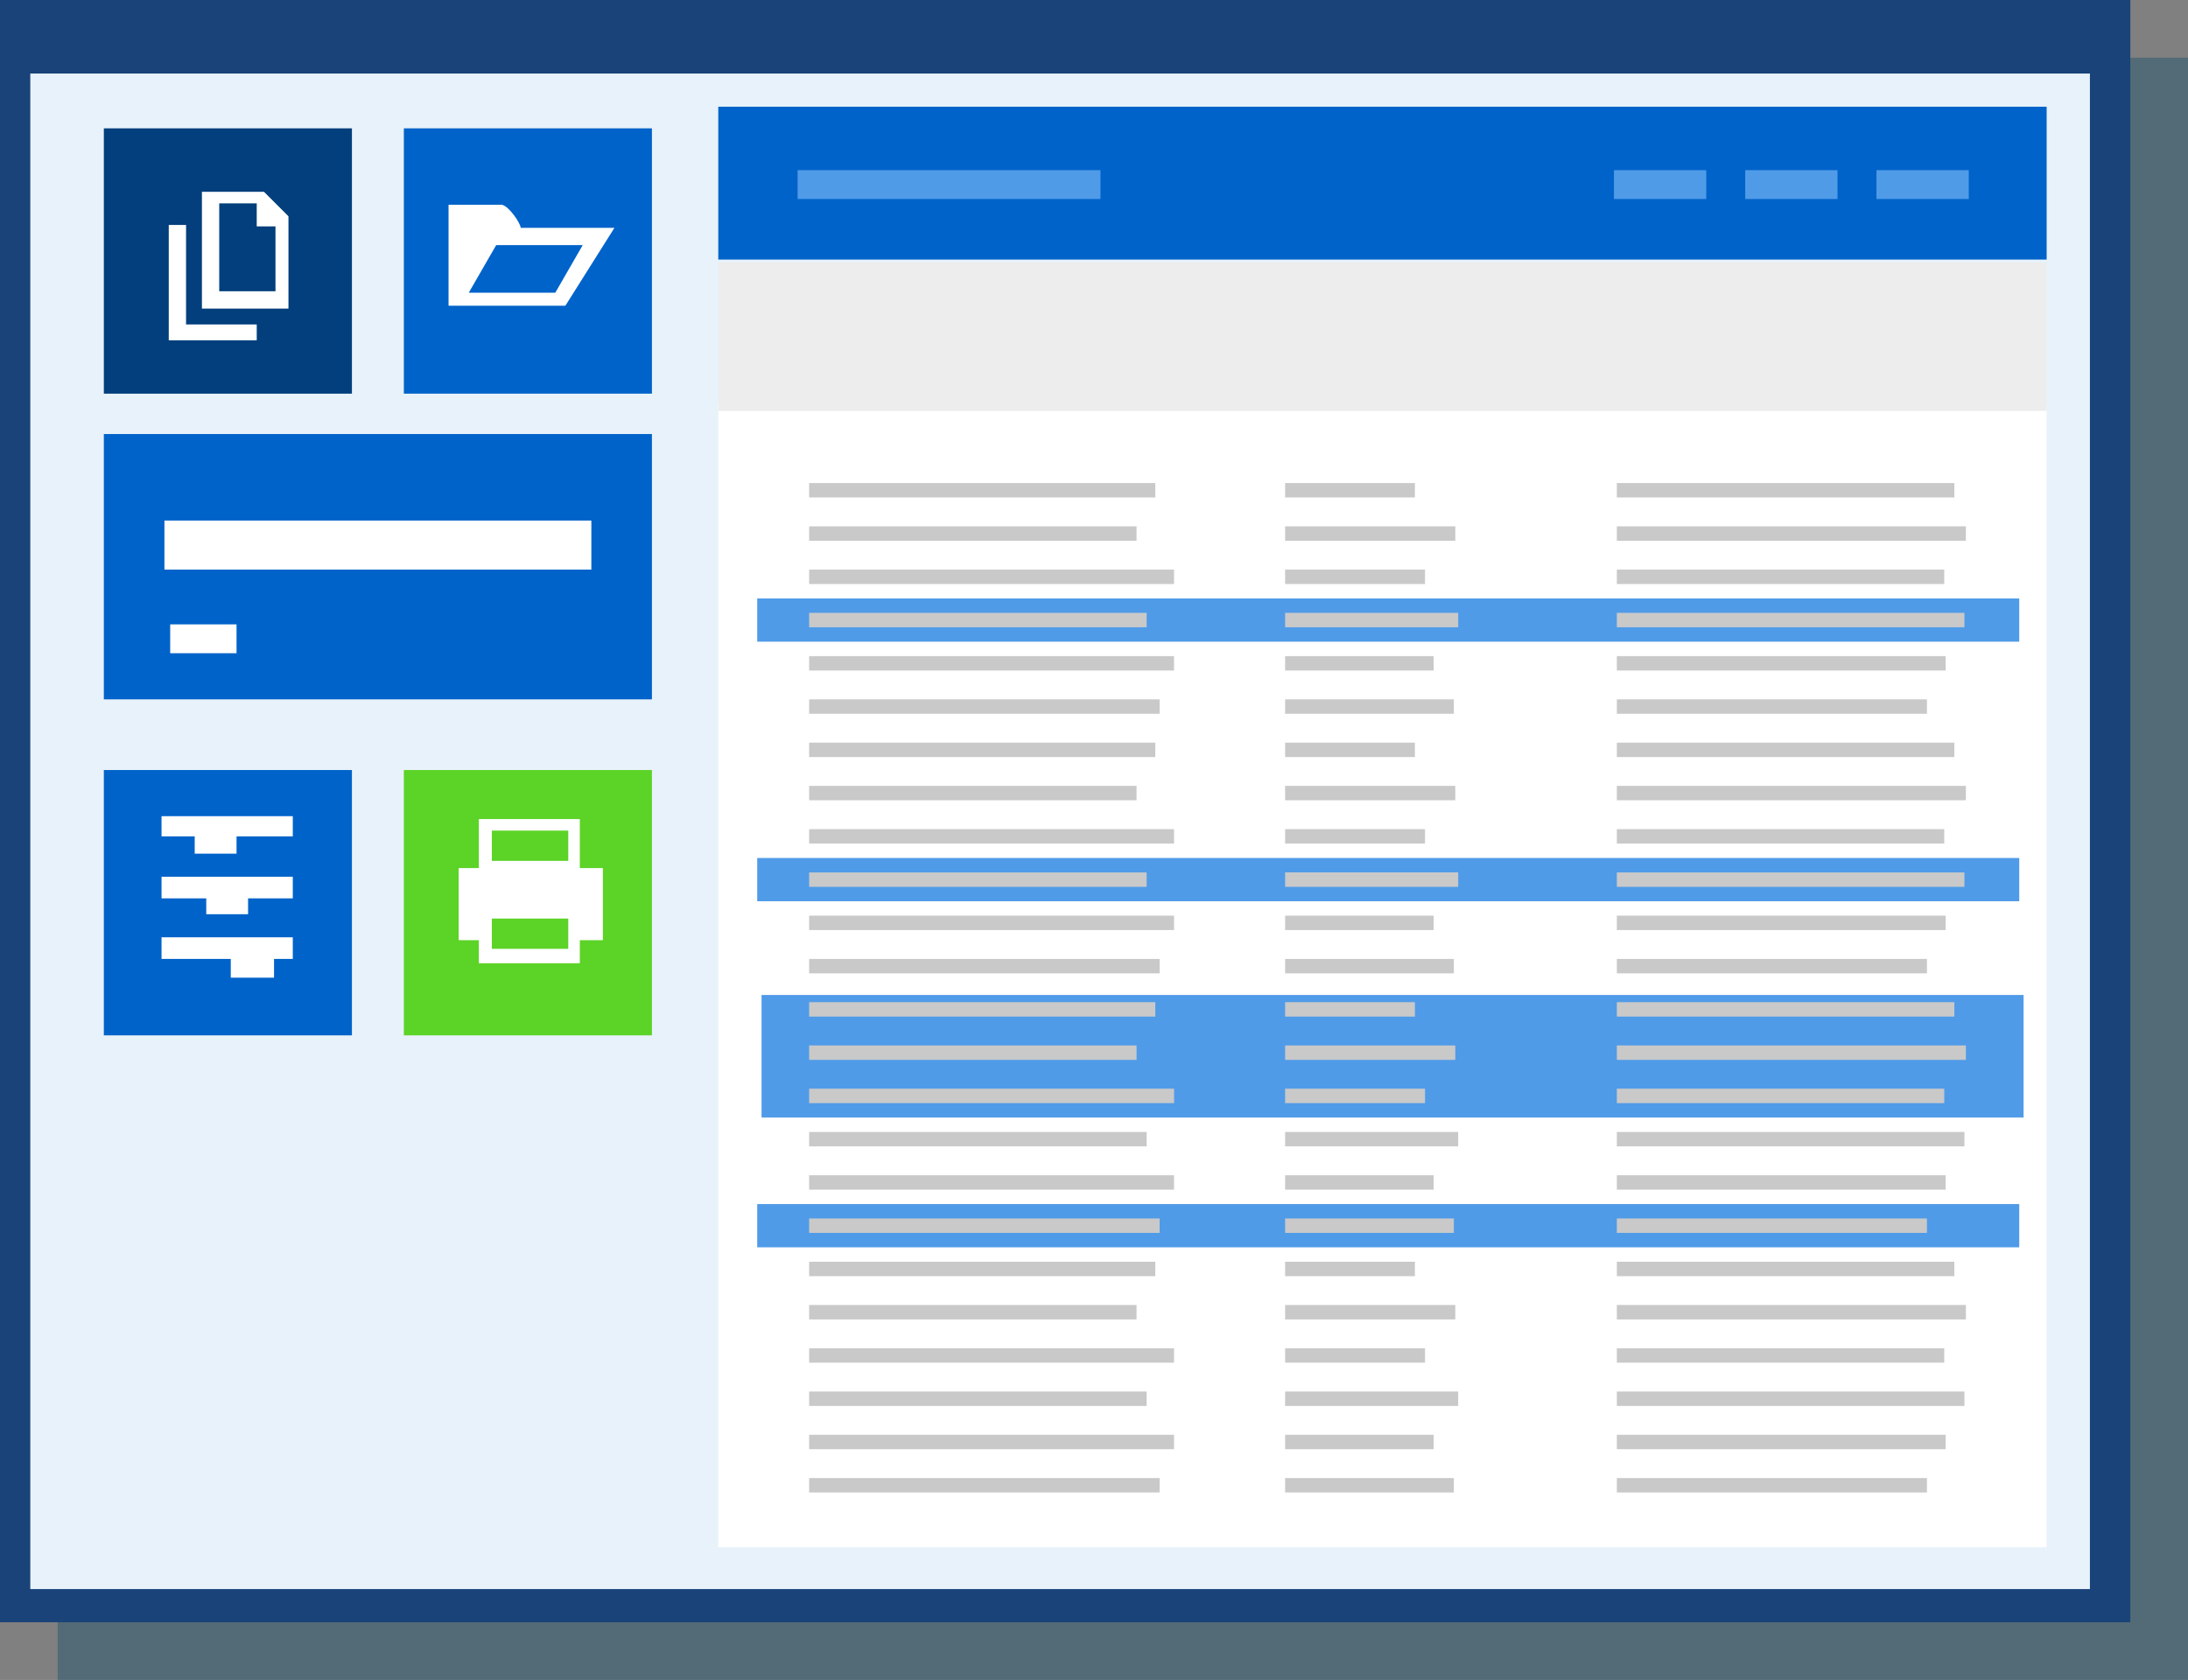 <?xml version="1.0" encoding="utf-8"?>
<!-- Generator: Adobe Illustrator 17.1.0, SVG Export Plug-In . SVG Version: 6.00 Build 0)  -->
<!DOCTYPE svg PUBLIC "-//W3C//DTD SVG 1.1//EN" "http://www.w3.org/Graphics/SVG/1.1/DTD/svg11.dtd">
<svg version="1.1" id="Layer_1" xmlns="http://www.w3.org/2000/svg" xmlns:xlink="http://www.w3.org/1999/xlink" x="0px" y="0px"
	 viewBox="0 0 151.7 116.5" enable-background="new 0 0 151.7 116.5" xml:space="preserve">
<rect x="0" y="0" width="151.7" height="116.5" fill="#808080" stroke="none"/>
<rect x="4" y="4" opacity="0.35" fill-rule="evenodd" clip-rule="evenodd" fill="#004766" width="147.7" height="112.5"/>
<rect x="0" y="0" fill-rule="evenodd" clip-rule="evenodd" fill="#194379" width="147.7" height="112.5"/>
<rect x="2.1" y="5.1" fill-rule="evenodd" clip-rule="evenodd" fill="#E8F2FA" width="142.8" height="105.1"/>
<rect x="49.8" y="28" fill-rule="evenodd" clip-rule="evenodd" fill="#FFFFFF" width="92.1" height="79.3"/>
<rect x="49.8" y="18.2" fill-rule="evenodd" clip-rule="evenodd" fill="#EDEDED" width="92.1" height="10.3"/>
<rect x="7.2" y="8.9" fill-rule="evenodd" clip-rule="evenodd" fill="#023F7C" width="17.2" height="18.4"/>
<rect x="28" y="8.9" fill-rule="evenodd" clip-rule="evenodd" fill="#0063C9" width="17.2" height="18.4"/>
<rect x="7.2" y="53.4" fill-rule="evenodd" clip-rule="evenodd" fill="#0063C9" width="17.2" height="18.4"/>
<rect x="28" y="53.4" fill-rule="evenodd" clip-rule="evenodd" fill="#5CD327" width="17.2" height="18.4"/>
<rect x="7.2" y="30.1" fill-rule="evenodd" clip-rule="evenodd" fill="#0063C9" width="38" height="18.4"/>
<rect x="49.8" y="7.4" fill-rule="evenodd" clip-rule="evenodd" fill="#0063C9" width="92.1" height="10.6"/>
<g>
	<g>
		<path fill="#509BE8" d="M55.3,13.8h21v-2h-21V13.8z M130.1,11.8v2h6.4v-2H130.1z M121,13.8h6.4v-2H121V13.8z M111.9,13.8h6.4v-2
			h-6.4V13.8z"/>
	</g>
</g>
<rect x="52.5" y="41.5" fill-rule="evenodd" clip-rule="evenodd" fill="#509BE8" width="87.5" height="3"/>
<rect x="52.5" y="59.5" fill-rule="evenodd" clip-rule="evenodd" fill="#509BE8" width="87.5" height="3"/>
<rect x="52.5" y="83.5" fill-rule="evenodd" clip-rule="evenodd" fill="#509BE8" width="87.5" height="3"/>
<rect x="52.8" y="69" fill-rule="evenodd" clip-rule="evenodd" fill="#509BE8" width="87.5" height="8.5"/>
<g>
	<g>
		<path fill="#C9C9C9" d="M80.1,33.5h-24v1h24V33.5z M135.5,33.5h-23.4v1h23.4V33.5z M98.1,33.5h-9v1h9V33.5z M78.8,36.5H56.1v1
			h22.7V36.5z M112.1,36.5v1h24.2v-1H112.1z M100.9,36.5H89.1v1h11.8V36.5z M56.1,40.5h25.3v-1H56.1V40.5z M134.8,39.5h-22.7v1h22.7
			V39.5z M98.8,39.5h-9.7v1h9.7V39.5z M79.5,42.5H56.1v1h23.4V42.5z M136.2,42.5h-24.1v1h24.1V42.5z M89.1,43.5h12v-1h-12V43.5z
			 M56.1,46.5h25.3v-1H56.1V46.5z M134.9,45.5h-22.8v1h22.8V45.5z M99.3,45.5H89.1v1h10.3V45.5z M80.3,48.5H56.1v1h24.3V48.5z
			 M133.6,48.5h-21.5v1h21.5V48.5z M100.8,48.5H89.1v1h11.7V48.5z M80.1,51.5h-24v1h24V51.5z M135.5,51.5h-23.4v1h23.4V51.5z
			 M98.1,51.5h-9v1h9V51.5z M78.8,54.5H56.1v1h22.7V54.5z M112.1,55.5h24.2v-1h-24.2V55.5z M100.9,54.5H89.1v1h11.8V54.5z
			 M56.1,58.5h25.3v-1H56.1V58.5z M134.8,57.5h-22.7v1h22.7V57.5z M98.8,57.5h-9.7v1h9.7V57.5z M79.5,60.5H56.1v1h23.4V60.5z
			 M136.2,60.5h-24.1v1h24.1V60.5z M89.1,61.5h12v-1h-12V61.5z M56.1,64.5h25.3v-1H56.1V64.5z M134.9,63.5h-22.8v1h22.8V63.5z
			 M99.3,63.5H89.1v1h10.3V63.5z M80.3,66.5H56.1v1h24.3V66.5z M133.6,66.5h-21.5v1h21.5V66.5z M100.8,66.5H89.1v1h11.7V66.5z
			 M80.1,69.5h-24v1h24V69.5z M135.5,69.5h-23.4v1h23.4V69.5z M98.1,69.5h-9v1h9V69.5z M78.8,72.5H56.1v1h22.7V72.5z M112.1,73.5
			h24.2v-1h-24.2V73.5z M100.9,72.5H89.1v1h11.8V72.5z M56.1,76.5h25.3v-1H56.1V76.5z M134.8,75.5h-22.7v1h22.7V75.5z M98.8,75.5
			h-9.7v1h9.7V75.5z M79.5,78.5H56.1v1h23.4V78.5z M136.2,78.5h-24.1v1h24.1V78.5z M89.1,79.5h12v-1h-12V79.5z M56.1,82.5h25.3v-1
			H56.1V82.5z M134.9,81.5h-22.8v1h22.8V81.5z M99.3,81.5H89.1v1h10.3V81.5z M80.3,84.5H56.1v1h24.3V84.5z M133.6,84.5h-21.5v1h21.5
			V84.5z M100.8,84.5H89.1v1h11.7V84.5z M80.1,87.5h-24v1h24V87.5z M135.5,87.5h-23.4v1h23.4V87.5z M98.1,87.5h-9v1h9V87.5z
			 M78.8,90.5H56.1v1h22.7V90.5z M112.1,91.5h24.2v-1h-24.2V91.5z M100.9,90.5H89.1v1h11.8V90.5z M56.1,94.5h25.3v-1H56.1V94.5z
			 M134.8,93.5h-22.7v1h22.7V93.5z M98.8,93.5h-9.7v1h9.7V93.5z M79.5,96.5H56.1v1h23.4V96.5z M112.1,97.5h24.1v-1h-24.1V97.5z
			 M89.1,97.5h12v-1h-12V97.5z M56.1,100.5h25.3v-1H56.1V100.5z M112.1,100.5h22.8v-1h-22.8V100.5z M99.3,99.5H89.1v1h10.3V99.5z
			 M56.1,103.5h24.3v-1H56.1V103.5z M112.1,103.5h21.5v-1h-21.5V103.5z M89.1,103.5h11.7v-1H89.1V103.5z"/>
	</g>
</g>
<rect x="11.4" y="36.1" fill-rule="evenodd" clip-rule="evenodd" fill="#FFFFFF" width="29.6" height="3.4"/>
<path fill="#FFFFFF" d="M42.6,15.8c0,0-4.8,0-6.5,0c0-0.3-0.8-1.5-1.3-1.6c-1.3,0-3.7,0-3.7,0v7h8.1L42.6,15.8z M32.5,20.3l1.9-3.3
	h6l-1.9,3.3H32.5z"/>
<g>
	<path fill-rule="evenodd" clip-rule="evenodd" fill="#FFFFFF" d="M18.3,13.3h-4.3v8.1h6V15L18.3,13.3z M19.1,20.2h-3.9v-6.1h2.6
		v1.6h1.3V20.2z"/>
	<polygon fill-rule="evenodd" clip-rule="evenodd" fill="#FFFFFF" points="12.9,15.6 11.7,15.6 11.7,23.6 17.8,23.6 17.8,22.5 
		12.9,22.5 	"/>
</g>
<path fill="#FFFFFF" d="M40.2,56.8h-7v3.4h-1.4v5h1.4v1.6h7v-1.6h1.6v-5h-1.6V56.8z M39.4,65.8h-5.3v-2.1h5.3V65.8z M39.4,59.7h-5.3
	v-2.1h5.3V59.7z"/>
<polygon fill-rule="evenodd" clip-rule="evenodd" fill="#FFFFFF" points="11.2,62.3 14.3,62.3 14.3,63.4 17.2,63.4 17.2,62.3 
	20.3,62.3 20.3,60.8 11.2,60.8 "/>
<polygon fill-rule="evenodd" clip-rule="evenodd" fill="#FFFFFF" points="11.2,58 13.5,58 13.5,59.2 16.4,59.2 16.4,58 20.3,58 
	20.3,56.6 11.2,56.6 "/>
<polygon fill-rule="evenodd" clip-rule="evenodd" fill="#FFFFFF" points="11.2,66.5 16,66.5 16,67.8 19,67.8 19,66.5 20.3,66.5 
	20.3,65 11.2,65 "/>
<rect x="11.8" y="43.3" fill-rule="evenodd" clip-rule="evenodd" fill="#FFFFFF" width="4.6" height="2"/>
</svg>
